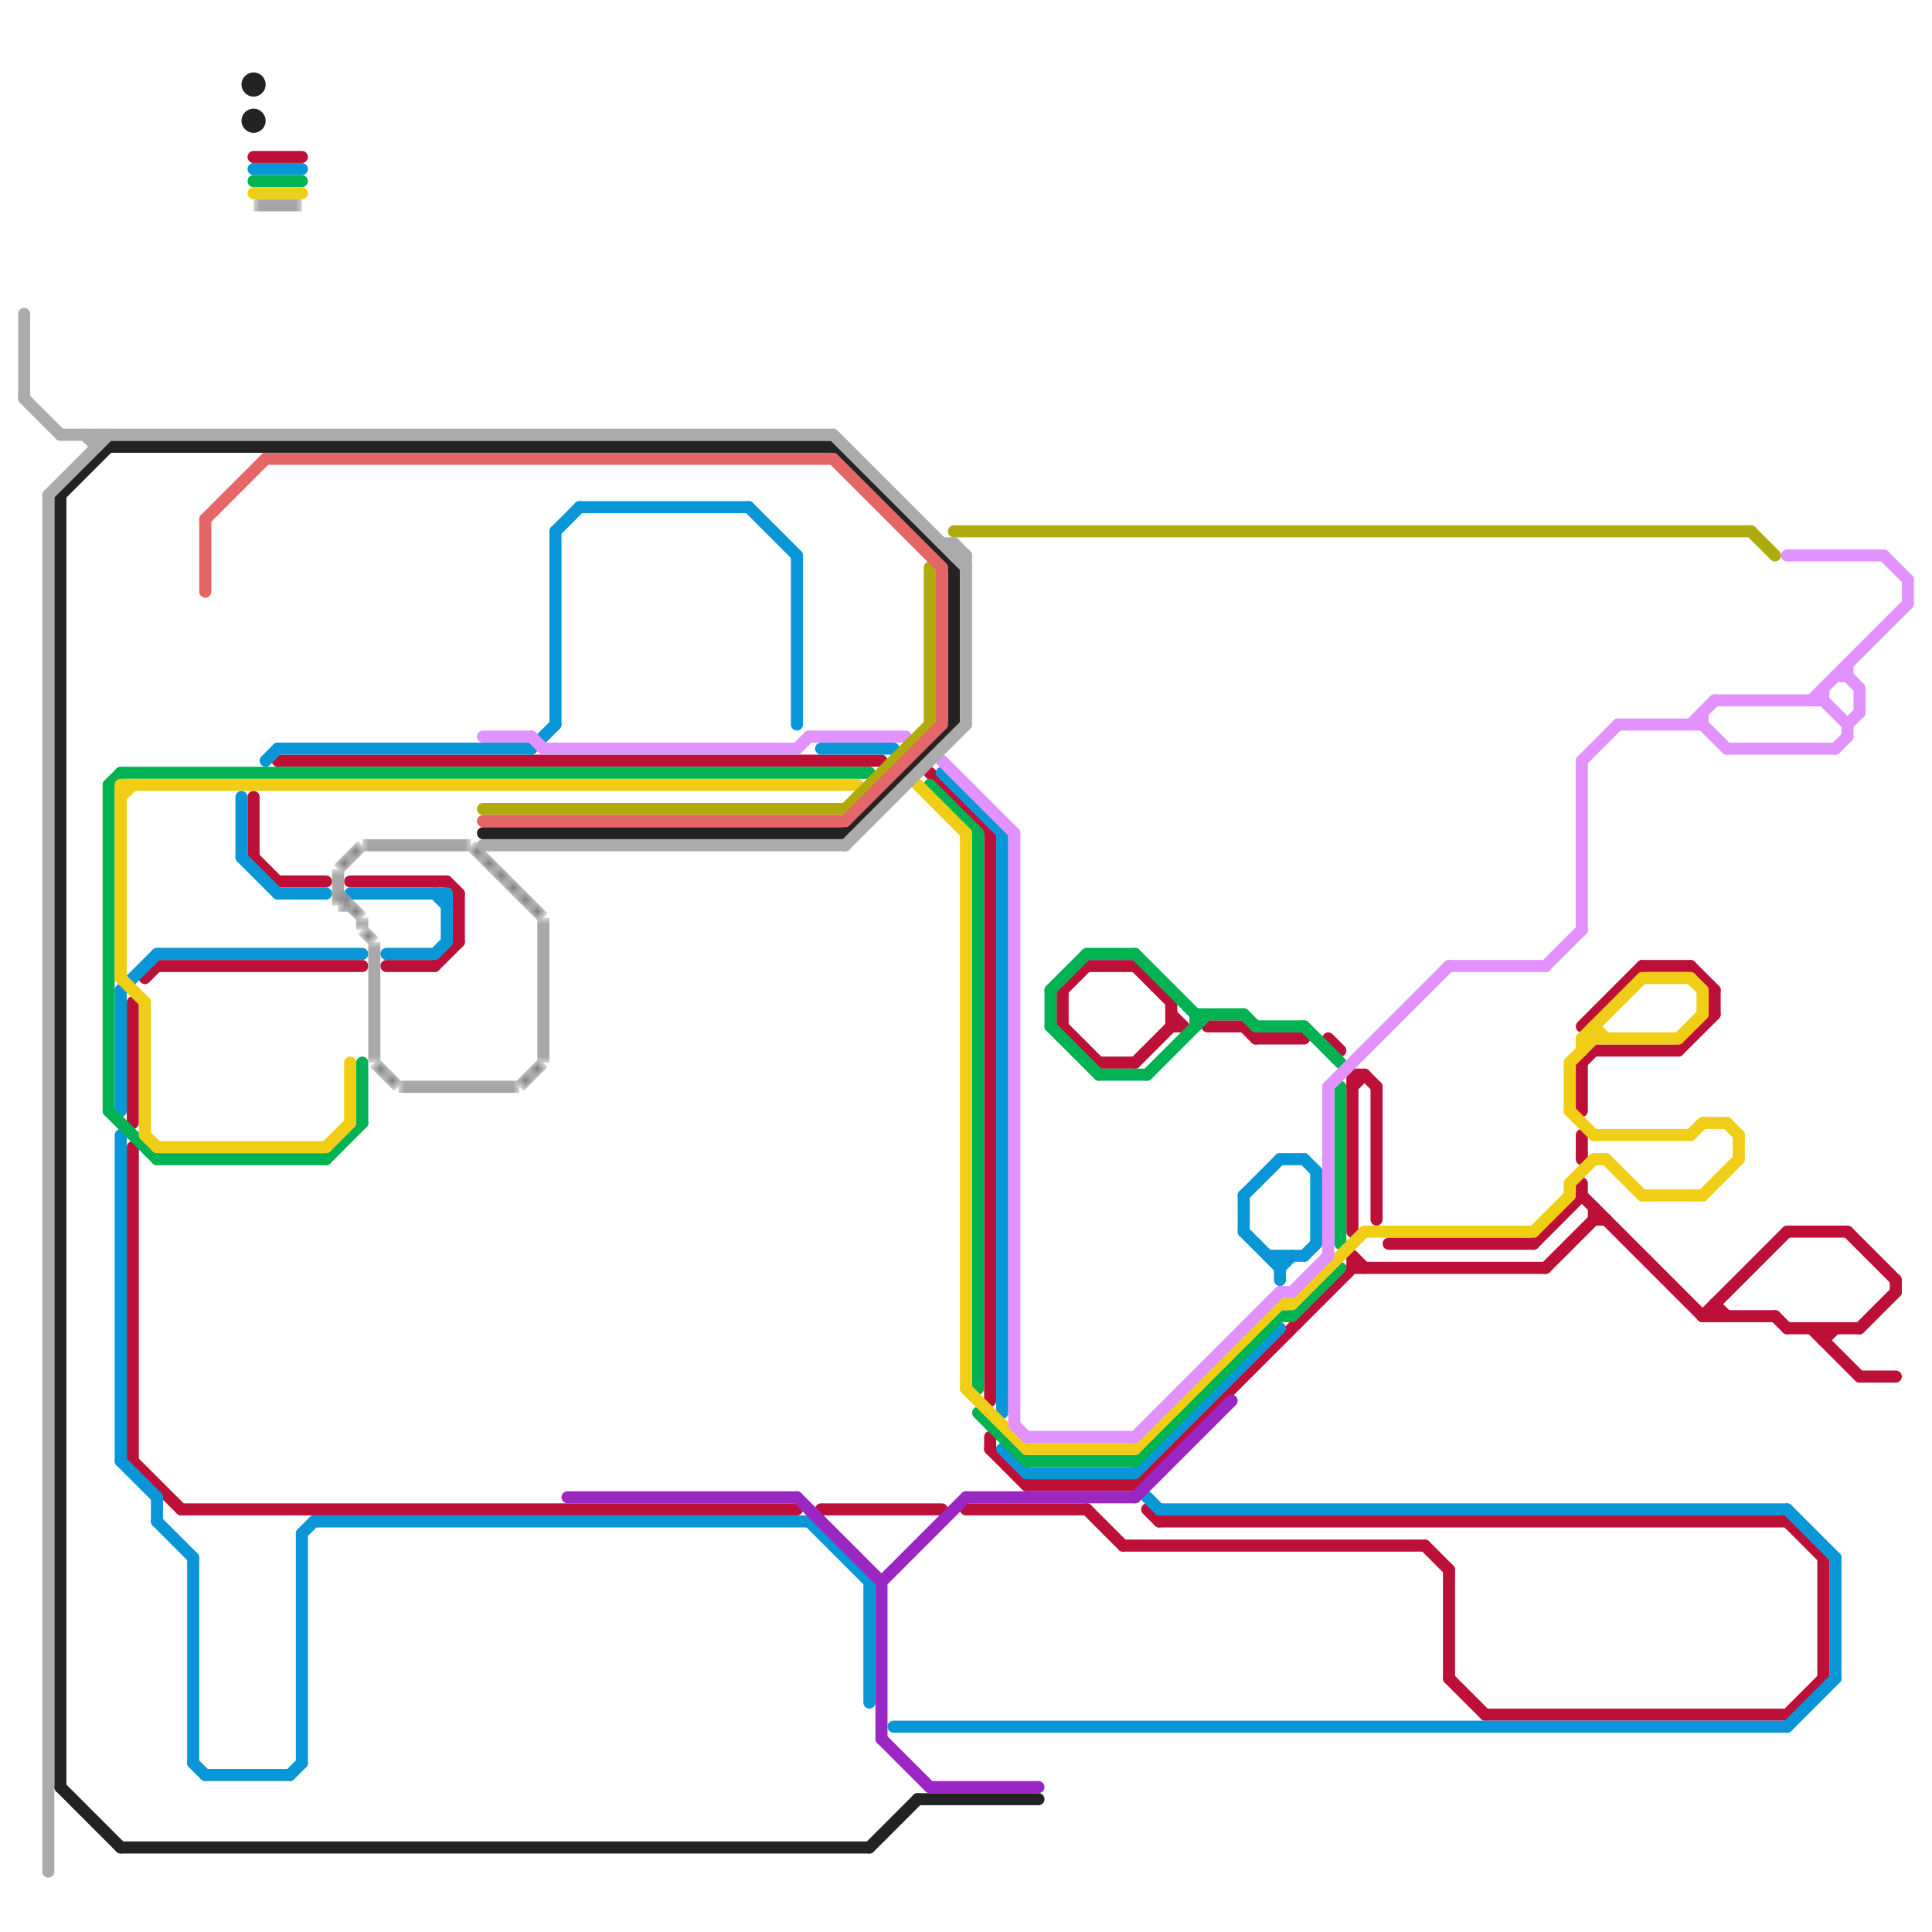 
<svg version="1.1" xmlns="http://www.w3.org/2000/svg" viewBox="0 0 160 160">
<style>text { font: 1px Helvetica; font-weight: 600; white-space: pre; dominant-baseline: central; } line { stroke-width: 1; fill: none; stroke-linecap: round; stroke-linejoin: round; } .c0 { stroke: #242323 } .c1 { stroke: #bd1038 } .c2 { stroke: #0896d7 } .c3 { stroke: #00b251 } .c4 { stroke: #f0ce15 } .c5 { stroke: #e292fe } .c6 { stroke: #7a7a7a } .c7 { stroke: #9a27c4 } .c8 { stroke: #b0ab0c } .c9 { stroke: #e56666 } .c10 { stroke: #ababab } .lco1 { stroke-width: 0.6; stroke-linecap: butt; }.w1 { stroke-width: 1; }.l12 { stroke-linecap: butt; }</style><defs><g id="wm-xf"><circle r="1.2" fill="#000"/><circle r="0.9" fill="#fff"/><circle r="0.6" fill="#000"/><circle r="0.3" fill="#fff"/></g><g id="wm"><circle r="0.6" fill="#000"/><circle r="0.3" fill="#fff"/></g></defs><filter id="fco" filterUnits="userSpaceOnUse"><feBlend in="SourceGraphic" in2="SourceGraphic" mode="screen"/></filter><line class="c0 " x1="70" y1="69" x2="79" y2="60"/><line class="c0 " x1="79" y1="47" x2="79" y2="60"/><line class="c0 " x1="76" y1="149" x2="86" y2="149"/><line class="c0 " x1="40" y1="69" x2="70" y2="69"/><line class="c0 " x1="5" y1="148" x2="10" y2="153"/><line class="c0 " x1="9" y1="37" x2="69" y2="37"/><line class="c0 " x1="69" y1="37" x2="79" y2="47"/><line class="c0 " x1="5" y1="41" x2="5" y2="148"/><line class="c0 " x1="10" y1="153" x2="72" y2="153"/><line class="c0 " x1="72" y1="153" x2="76" y2="149"/><line class="c0 " x1="5" y1="41" x2="9" y2="37"/><circle cx="21" cy="10" r="1" fill="#242323" /><circle cx="21" cy="7" r="1" fill="#242323" /><line class="c1 " x1="131" y1="98" x2="131" y2="99"/><line class="c1 " x1="93" y1="128" x2="118" y2="128"/><line class="c1 " x1="132" y1="101" x2="133" y2="101"/><line class="c1 " x1="100" y1="85" x2="103" y2="85"/><line class="c1 " x1="37" y1="73" x2="38" y2="74"/><line class="c1 " x1="131" y1="94" x2="131" y2="96"/><line class="c1 " x1="150" y1="110" x2="154" y2="114"/><line class="c1 " x1="123" y1="142" x2="148" y2="142"/><line class="c1 " x1="112" y1="105" x2="128" y2="105"/><line class="c1 " x1="131" y1="88" x2="131" y2="92"/><line class="c1 " x1="154" y1="114" x2="157" y2="114"/><line class="c1 " x1="95" y1="125" x2="96" y2="126"/><line class="c1 " x1="151" y1="129" x2="151" y2="139"/><line class="c1 " x1="94" y1="123" x2="112" y2="105"/><line class="c1 " x1="21" y1="71" x2="23" y2="73"/><line class="c1 " x1="140" y1="80" x2="142" y2="82"/><line class="c1 " x1="11" y1="95" x2="11" y2="121"/><line class="c1 " x1="112" y1="90" x2="113" y2="89"/><line class="c1 " x1="82" y1="69" x2="82" y2="116"/><line class="c1 " x1="97" y1="83" x2="97" y2="85"/><line class="c1 " x1="91" y1="88" x2="94" y2="88"/><line class="c1 " x1="11" y1="83" x2="11" y2="93"/><line class="c1 " x1="151" y1="111" x2="152" y2="110"/><line class="c1 " x1="120" y1="130" x2="120" y2="139"/><line class="c1 " x1="112" y1="104" x2="113" y2="105"/><line class="c1 " x1="141" y1="109" x2="147" y2="109"/><line class="c1 " x1="36" y1="80" x2="38" y2="78"/><line class="c1 " x1="127" y1="103" x2="131" y2="99"/><line class="c1 " x1="77" y1="64" x2="82" y2="69"/><line class="c1 " x1="96" y1="126" x2="148" y2="126"/><line class="c1 " x1="15" y1="125" x2="66" y2="125"/><line class="c1 " x1="114" y1="90" x2="114" y2="101"/><line class="c1 " x1="90" y1="80" x2="94" y2="80"/><line class="c1 " x1="80" y1="125" x2="90" y2="125"/><line class="c1 " x1="136" y1="80" x2="140" y2="80"/><line class="c1 " x1="112" y1="89" x2="113" y2="89"/><line class="c1 " x1="104" y1="86" x2="108" y2="86"/><line class="c1 " x1="148" y1="102" x2="153" y2="102"/><line class="c1 " x1="139" y1="87" x2="142" y2="84"/><line class="c1 " x1="112" y1="89" x2="112" y2="102"/><line class="c1 " x1="115" y1="103" x2="127" y2="103"/><line class="c1 " x1="23" y1="73" x2="27" y2="73"/><line class="c1 " x1="68" y1="125" x2="78" y2="125"/><line class="c1 " x1="157" y1="106" x2="157" y2="107"/><line class="c1 " x1="113" y1="89" x2="114" y2="90"/><line class="c1 " x1="148" y1="110" x2="154" y2="110"/><line class="c1 " x1="148" y1="126" x2="151" y2="129"/><line class="c1 " x1="82" y1="120" x2="85" y2="123"/><line class="c1 " x1="88" y1="82" x2="90" y2="80"/><line class="c1 " x1="142" y1="108" x2="142" y2="109"/><line class="c1 " x1="120" y1="139" x2="123" y2="142"/><line class="c1 " x1="151" y1="110" x2="151" y2="111"/><line class="c1 " x1="97" y1="84" x2="98" y2="85"/><line class="c1 " x1="88" y1="85" x2="91" y2="88"/><line class="c1 " x1="21" y1="66" x2="21" y2="71"/><line class="c1 " x1="82" y1="119" x2="82" y2="120"/><line class="c1 " x1="88" y1="82" x2="88" y2="85"/><line class="c1 " x1="128" y1="105" x2="132" y2="101"/><line class="c1 " x1="112" y1="104" x2="112" y2="105"/><line class="c1 " x1="148" y1="142" x2="151" y2="139"/><line class="c1 " x1="38" y1="74" x2="38" y2="78"/><line class="c1 " x1="118" y1="128" x2="120" y2="130"/><line class="c1 " x1="32" y1="80" x2="36" y2="80"/><line class="c1 " x1="90" y1="125" x2="93" y2="128"/><line class="c1 " x1="94" y1="80" x2="97" y2="83"/><line class="c1 " x1="132" y1="100" x2="132" y2="101"/><line class="c1 " x1="154" y1="110" x2="157" y2="107"/><line class="c1 " x1="131" y1="99" x2="141" y2="109"/><line class="c1 " x1="131" y1="85" x2="136" y2="80"/><line class="c1 " x1="29" y1="73" x2="37" y2="73"/><line class="c1 " x1="97" y1="85" x2="98" y2="85"/><line class="c1 " x1="132" y1="87" x2="139" y2="87"/><line class="c1 " x1="21" y1="13" x2="25" y2="13"/><line class="c1 " x1="103" y1="85" x2="104" y2="86"/><line class="c1 " x1="141" y1="109" x2="148" y2="102"/><line class="c1 " x1="110" y1="86" x2="111" y2="87"/><line class="c1 " x1="153" y1="102" x2="157" y2="106"/><line class="c1 " x1="23" y1="63" x2="73" y2="63"/><line class="c1 " x1="13" y1="80" x2="30" y2="80"/><line class="c1 " x1="147" y1="109" x2="148" y2="110"/><line class="c1 " x1="94" y1="88" x2="97" y2="85"/><line class="c1 " x1="131" y1="88" x2="132" y2="87"/><line class="c1 " x1="11" y1="121" x2="15" y2="125"/><line class="c1 " x1="85" y1="123" x2="94" y2="123"/><line class="c1 " x1="142" y1="82" x2="142" y2="84"/><line class="c1 " x1="12" y1="81" x2="13" y2="80"/><line class="c1 " x1="142" y1="108" x2="143" y2="109"/><line class="c2 " x1="74" y1="143" x2="148" y2="143"/><line class="c2 " x1="32" y1="79" x2="36" y2="79"/><line class="c2 " x1="10" y1="121" x2="13" y2="124"/><line class="c2 " x1="16" y1="129" x2="16" y2="146"/><line class="c2 " x1="103" y1="99" x2="103" y2="102"/><line class="c2 " x1="26" y1="126" x2="67" y2="126"/><line class="c2 " x1="46" y1="44" x2="48" y2="42"/><line class="c2 " x1="95" y1="124" x2="96" y2="125"/><line class="c2 " x1="13" y1="79" x2="30" y2="79"/><line class="c2 " x1="22" y1="63" x2="23" y2="62"/><line class="c2 " x1="36" y1="74" x2="37" y2="75"/><line class="c2 " x1="46" y1="44" x2="46" y2="60"/><line class="c2 " x1="108" y1="96" x2="109" y2="97"/><line class="c2 " x1="17" y1="147" x2="24" y2="147"/><line class="c2 " x1="62" y1="42" x2="66" y2="46"/><line class="c2 " x1="23" y1="74" x2="27" y2="74"/><line class="c2 " x1="20" y1="66" x2="20" y2="71"/><line class="c2 " x1="83" y1="120" x2="85" y2="122"/><line class="c2 " x1="20" y1="71" x2="23" y2="74"/><line class="c2 " x1="85" y1="122" x2="94" y2="122"/><line class="c2 " x1="23" y1="62" x2="44" y2="62"/><line class="c2 " x1="24" y1="147" x2="25" y2="146"/><line class="c2 " x1="105" y1="104" x2="108" y2="104"/><line class="c2 " x1="106" y1="104" x2="106" y2="106"/><line class="c2 " x1="44" y1="62" x2="46" y2="60"/><line class="c2 " x1="108" y1="104" x2="109" y2="103"/><line class="c2 " x1="37" y1="74" x2="37" y2="78"/><line class="c2 " x1="68" y1="62" x2="74" y2="62"/><line class="c2 " x1="10" y1="94" x2="10" y2="121"/><line class="c2 " x1="96" y1="125" x2="148" y2="125"/><line class="c2 " x1="106" y1="105" x2="107" y2="104"/><line class="c2 " x1="106" y1="96" x2="108" y2="96"/><line class="c2 " x1="78" y1="64" x2="83" y2="69"/><line class="c2 " x1="72" y1="131" x2="72" y2="141"/><line class="c2 " x1="148" y1="125" x2="152" y2="129"/><line class="c2 " x1="36" y1="79" x2="37" y2="78"/><line class="c2 " x1="94" y1="122" x2="106" y2="110"/><line class="c2 " x1="16" y1="146" x2="17" y2="147"/><line class="c2 " x1="103" y1="102" x2="106" y2="105"/><line class="c2 " x1="109" y1="97" x2="109" y2="103"/><line class="c2 " x1="66" y1="46" x2="66" y2="60"/><line class="c2 " x1="13" y1="126" x2="16" y2="129"/><line class="c2 " x1="10" y1="82" x2="13" y2="79"/><line class="c2 " x1="148" y1="143" x2="152" y2="139"/><line class="c2 " x1="48" y1="42" x2="62" y2="42"/><line class="c2 " x1="83" y1="69" x2="83" y2="117"/><line class="c2 " x1="25" y1="127" x2="26" y2="126"/><line class="c2 " x1="21" y1="14" x2="25" y2="14"/><line class="c2 " x1="152" y1="129" x2="152" y2="139"/><line class="c2 " x1="103" y1="99" x2="106" y2="96"/><line class="c2 " x1="29" y1="74" x2="37" y2="74"/><line class="c2 " x1="10" y1="82" x2="10" y2="92"/><line class="c2 " x1="67" y1="126" x2="72" y2="131"/><line class="c2 " x1="25" y1="127" x2="25" y2="146"/><line class="c2 " x1="13" y1="124" x2="13" y2="126"/><line class="c3 " x1="99" y1="84" x2="103" y2="84"/><line class="c3 " x1="9" y1="65" x2="9" y2="92"/><line class="c3 " x1="107" y1="109" x2="111" y2="105"/><line class="c3 " x1="91" y1="89" x2="95" y2="89"/><line class="c3 " x1="95" y1="89" x2="100" y2="84"/><line class="c3 " x1="87" y1="82" x2="87" y2="85"/><line class="c3 " x1="90" y1="79" x2="94" y2="79"/><line class="c3 " x1="81" y1="117" x2="85" y2="121"/><line class="c3 " x1="111" y1="90" x2="111" y2="103"/><line class="c3 " x1="21" y1="15" x2="25" y2="15"/><line class="c3 " x1="85" y1="121" x2="94" y2="121"/><line class="c3 " x1="9" y1="92" x2="13" y2="96"/><line class="c3 " x1="10" y1="64" x2="72" y2="64"/><line class="c3 " x1="106" y1="109" x2="107" y2="109"/><line class="c3 " x1="103" y1="84" x2="104" y2="85"/><line class="c3 " x1="104" y1="85" x2="108" y2="85"/><line class="c3 " x1="30" y1="88" x2="30" y2="93"/><line class="c3 " x1="99" y1="84" x2="99" y2="85"/><line class="c3 " x1="27" y1="96" x2="30" y2="93"/><line class="c3 " x1="13" y1="96" x2="27" y2="96"/><line class="c3 " x1="9" y1="65" x2="10" y2="64"/><line class="c3 " x1="108" y1="85" x2="111" y2="88"/><line class="c3 " x1="77" y1="65" x2="81" y2="69"/><line class="c3 " x1="81" y1="69" x2="81" y2="115"/><line class="c3 " x1="87" y1="85" x2="91" y2="89"/><line class="c3 " x1="87" y1="82" x2="90" y2="79"/><line class="c3 " x1="94" y1="79" x2="99" y2="84"/><line class="c3 " x1="94" y1="121" x2="106" y2="109"/><line class="c4 " x1="12" y1="83" x2="12" y2="94"/><line class="c4 " x1="27" y1="95" x2="29" y2="93"/><line class="c4 " x1="144" y1="94" x2="144" y2="96"/><line class="c4 " x1="29" y1="88" x2="29" y2="93"/><line class="c4 " x1="130" y1="88" x2="132" y2="86"/><line class="c4 " x1="12" y1="94" x2="13" y2="95"/><line class="c4 " x1="133" y1="96" x2="136" y2="99"/><line class="c4 " x1="130" y1="88" x2="130" y2="92"/><line class="c4 " x1="132" y1="85" x2="133" y2="86"/><line class="c4 " x1="130" y1="98" x2="130" y2="99"/><line class="c4 " x1="130" y1="98" x2="132" y2="96"/><line class="c4 " x1="10" y1="65" x2="71" y2="65"/><line class="c4 " x1="132" y1="96" x2="133" y2="96"/><line class="c4 " x1="13" y1="95" x2="27" y2="95"/><line class="c4 " x1="130" y1="92" x2="132" y2="94"/><line class="c4 " x1="132" y1="94" x2="140" y2="94"/><line class="c4 " x1="141" y1="82" x2="141" y2="84"/><line class="c4 " x1="76" y1="65" x2="80" y2="69"/><line class="c4 " x1="80" y1="69" x2="80" y2="115"/><line class="c4 " x1="94" y1="120" x2="106" y2="108"/><line class="c4 " x1="132" y1="85" x2="132" y2="86"/><line class="c4 " x1="10" y1="65" x2="10" y2="81"/><line class="c4 " x1="107" y1="108" x2="113" y2="102"/><line class="c4 " x1="141" y1="93" x2="143" y2="93"/><line class="c4 " x1="131" y1="86" x2="136" y2="81"/><line class="c4 " x1="141" y1="99" x2="144" y2="96"/><line class="c4 " x1="136" y1="99" x2="141" y2="99"/><line class="c4 " x1="131" y1="86" x2="139" y2="86"/><line class="c4 " x1="139" y1="86" x2="141" y2="84"/><line class="c4 " x1="140" y1="81" x2="141" y2="82"/><line class="c4 " x1="143" y1="93" x2="144" y2="94"/><line class="c4 " x1="136" y1="81" x2="140" y2="81"/><line class="c4 " x1="127" y1="102" x2="130" y2="99"/><line class="c4 " x1="131" y1="86" x2="131" y2="87"/><line class="c4 " x1="10" y1="66" x2="11" y2="65"/><line class="c4 " x1="85" y1="120" x2="94" y2="120"/><line class="c4 " x1="140" y1="94" x2="141" y2="93"/><line class="c4 " x1="21" y1="16" x2="25" y2="16"/><line class="c4 " x1="10" y1="81" x2="12" y2="83"/><line class="c4 " x1="106" y1="108" x2="107" y2="108"/><line class="c4 " x1="113" y1="102" x2="127" y2="102"/><line class="c4 " x1="80" y1="115" x2="85" y2="120"/><line class="c5 " x1="142" y1="58" x2="151" y2="58"/><line class="c5 " x1="110" y1="90" x2="120" y2="80"/><line class="c5 " x1="151" y1="58" x2="153" y2="60"/><line class="c5 " x1="152" y1="56" x2="153" y2="56"/><line class="c5 " x1="153" y1="55" x2="153" y2="56"/><line class="c5 " x1="156" y1="46" x2="158" y2="48"/><line class="c5 " x1="131" y1="63" x2="131" y2="77"/><line class="c5 " x1="107" y1="107" x2="110" y2="104"/><line class="c5 " x1="85" y1="119" x2="94" y2="119"/><line class="c5 " x1="44" y1="61" x2="45" y2="62"/><line class="c5 " x1="141" y1="60" x2="143" y2="62"/><line class="c5 " x1="131" y1="63" x2="134" y2="60"/><line class="c5 " x1="148" y1="46" x2="156" y2="46"/><line class="c5 " x1="134" y1="60" x2="141" y2="60"/><line class="c5 " x1="143" y1="62" x2="152" y2="62"/><line class="c5 " x1="84" y1="69" x2="84" y2="118"/><line class="c5 " x1="152" y1="62" x2="153" y2="61"/><line class="c5 " x1="40" y1="61" x2="44" y2="61"/><line class="c5 " x1="153" y1="60" x2="153" y2="61"/><line class="c5 " x1="153" y1="56" x2="154" y2="57"/><line class="c5 " x1="78" y1="63" x2="84" y2="69"/><line class="c5 " x1="110" y1="90" x2="110" y2="104"/><line class="c5 " x1="153" y1="60" x2="154" y2="59"/><line class="c5 " x1="66" y1="62" x2="67" y2="61"/><line class="c5 " x1="140" y1="60" x2="142" y2="58"/><line class="c5 " x1="158" y1="48" x2="158" y2="50"/><line class="c5 " x1="120" y1="80" x2="128" y2="80"/><line class="c5 " x1="45" y1="62" x2="66" y2="62"/><line class="c5 " x1="128" y1="80" x2="131" y2="77"/><line class="c5 " x1="106" y1="107" x2="107" y2="107"/><line class="c5 " x1="67" y1="61" x2="75" y2="61"/><line class="c5 " x1="150" y1="58" x2="158" y2="50"/><line class="c5 " x1="154" y1="57" x2="154" y2="59"/><line class="c5 " x1="94" y1="119" x2="106" y2="107"/><line class="c5 " x1="141" y1="59" x2="141" y2="60"/><line class="c5 " x1="84" y1="118" x2="85" y2="119"/><line class="c5 " x1="151" y1="57" x2="151" y2="58"/><mask id="k7-1-1" maskUnits="userSpaceOnUse"><line class="l12" x1="28" y1="75" x2="29" y2="75" stroke="#fff"/><line class="lco1" x1="28" y1="75" x2="29" y2="75" stroke="#000"/></mask><line class="c6 l12" x1="28" y1="75" x2="29" y2="75" filter="url(#fco)"/><line class="c6 l12" x1="28" y1="75" x2="29" y2="75" mask="url(#k7-1-1)"/><mask id="k7-1-2" maskUnits="userSpaceOnUse"><line class="l12" x1="31" y1="88" x2="33" y2="90" stroke="#fff"/><line class="lco1" x1="31" y1="88" x2="33" y2="90" stroke="#000"/></mask><line class="c6 l12" x1="31" y1="88" x2="33" y2="90" filter="url(#fco)"/><line class="c6 l12" x1="31" y1="88" x2="33" y2="90" mask="url(#k7-1-2)"/><mask id="k7-1-3" maskUnits="userSpaceOnUse"><line class="l12" x1="33" y1="90" x2="43" y2="90" stroke="#fff"/><line class="lco1" x1="33" y1="90" x2="43" y2="90" stroke="#000"/></mask><line class="c6 l12" x1="33" y1="90" x2="43" y2="90" filter="url(#fco)"/><line class="c6 l12" x1="33" y1="90" x2="43" y2="90" mask="url(#k7-1-3)"/><mask id="k7-1-4" maskUnits="userSpaceOnUse"><line class="l12" x1="30" y1="77" x2="31" y2="78" stroke="#fff"/><line class="lco1" x1="30" y1="77" x2="31" y2="78" stroke="#000"/></mask><line class="c6 l12" x1="30" y1="77" x2="31" y2="78" filter="url(#fco)"/><line class="c6 l12" x1="30" y1="77" x2="31" y2="78" mask="url(#k7-1-4)"/><mask id="k7-1-5" maskUnits="userSpaceOnUse"><line class="l12" x1="31" y1="78" x2="31" y2="88" stroke="#fff"/><line class="lco1" x1="31" y1="78" x2="31" y2="88" stroke="#000"/></mask><line class="c6 l12" x1="31" y1="78" x2="31" y2="88" filter="url(#fco)"/><line class="c6 l12" x1="31" y1="78" x2="31" y2="88" mask="url(#k7-1-5)"/><mask id="k7-1-6" maskUnits="userSpaceOnUse"><line class="l12" x1="45" y1="76" x2="45" y2="88" stroke="#fff"/><line class="lco1" x1="45" y1="76" x2="45" y2="88" stroke="#000"/></mask><line class="c6 l12" x1="45" y1="76" x2="45" y2="88" filter="url(#fco)"/><line class="c6 l12" x1="45" y1="76" x2="45" y2="88" mask="url(#k7-1-6)"/><mask id="k7-1-7" maskUnits="userSpaceOnUse"><line class="l12" x1="28" y1="74" x2="30" y2="76" stroke="#fff"/><line class="lco1" x1="28" y1="74" x2="30" y2="76" stroke="#000"/></mask><line class="c6 l12" x1="28" y1="74" x2="30" y2="76" filter="url(#fco)"/><line class="c6 l12" x1="28" y1="74" x2="30" y2="76" mask="url(#k7-1-7)"/><mask id="k7-1-8" maskUnits="userSpaceOnUse"><line class="l12" x1="21" y1="17" x2="25" y2="17" stroke="#fff"/><line class="lco1" x1="21" y1="17" x2="25" y2="17" stroke="#000"/></mask><line class="c6 l12" x1="21" y1="17" x2="25" y2="17" filter="url(#fco)"/><line class="c6 l12" x1="21" y1="17" x2="25" y2="17" mask="url(#k7-1-8)"/><mask id="k7-1-9" maskUnits="userSpaceOnUse"><line class="l12" x1="43" y1="90" x2="45" y2="88" stroke="#fff"/><line class="lco1" x1="43" y1="90" x2="45" y2="88" stroke="#000"/></mask><line class="c6 l12" x1="43" y1="90" x2="45" y2="88" filter="url(#fco)"/><line class="c6 l12" x1="43" y1="90" x2="45" y2="88" mask="url(#k7-1-9)"/><mask id="k7-1-10" maskUnits="userSpaceOnUse"><line class="l12" x1="39" y1="70" x2="45" y2="76" stroke="#fff"/><line class="lco1" x1="39" y1="70" x2="45" y2="76" stroke="#000"/></mask><line class="c6 l12" x1="39" y1="70" x2="45" y2="76" filter="url(#fco)"/><line class="c6 l12" x1="39" y1="70" x2="45" y2="76" mask="url(#k7-1-10)"/><mask id="k7-1-11" maskUnits="userSpaceOnUse"><line class="l12" x1="28" y1="72" x2="30" y2="70" stroke="#fff"/><line class="lco1" x1="28" y1="72" x2="30" y2="70" stroke="#000"/></mask><line class="c6 l12" x1="28" y1="72" x2="30" y2="70" filter="url(#fco)"/><line class="c6 l12" x1="28" y1="72" x2="30" y2="70" mask="url(#k7-1-11)"/><mask id="k7-1-12" maskUnits="userSpaceOnUse"><line class="l12" x1="30" y1="70" x2="39" y2="70" stroke="#fff"/><line class="lco1" x1="30" y1="70" x2="39" y2="70" stroke="#000"/></mask><line class="c6 l12" x1="30" y1="70" x2="39" y2="70" filter="url(#fco)"/><line class="c6 l12" x1="30" y1="70" x2="39" y2="70" mask="url(#k7-1-12)"/><mask id="k7-1-13" maskUnits="userSpaceOnUse"><line class="l12" x1="30" y1="76" x2="30" y2="77" stroke="#fff"/><line class="lco1" x1="30" y1="76" x2="30" y2="77" stroke="#000"/></mask><line class="c6 l12" x1="30" y1="76" x2="30" y2="77" filter="url(#fco)"/><line class="c6 l12" x1="30" y1="76" x2="30" y2="77" mask="url(#k7-1-13)"/><mask id="k7-1-14" maskUnits="userSpaceOnUse"><line class="l12" x1="28" y1="72" x2="28" y2="75" stroke="#fff"/><line class="lco1" x1="28" y1="72" x2="28" y2="75" stroke="#000"/></mask><line class="c6 l12" x1="28" y1="72" x2="28" y2="75" filter="url(#fco)"/><line class="c6 l12" x1="28" y1="72" x2="28" y2="75" mask="url(#k7-1-14)"/><line class="c7 " x1="73" y1="131" x2="80" y2="124"/><line class="c7 " x1="73" y1="131" x2="73" y2="144"/><line class="c7 " x1="66" y1="124" x2="73" y2="131"/><line class="c7 " x1="80" y1="124" x2="94" y2="124"/><line class="c7 " x1="73" y1="144" x2="77" y2="148"/><line class="c7 " x1="47" y1="124" x2="66" y2="124"/><line class="c7 " x1="94" y1="124" x2="102" y2="116"/><line class="c7 " x1="77" y1="148" x2="86" y2="148"/><line class="c8 " x1="40" y1="67" x2="70" y2="67"/><line class="c8 " x1="79" y1="44" x2="145" y2="44"/><line class="c8 " x1="77" y1="47" x2="77" y2="60"/><line class="c8 " x1="70" y1="67" x2="77" y2="60"/><line class="c8 " x1="145" y1="44" x2="147" y2="46"/><line class="c9 " x1="17" y1="43" x2="22" y2="38"/><line class="c9 " x1="22" y1="38" x2="69" y2="38"/><line class="c9 " x1="40" y1="68" x2="70" y2="68"/><line class="c9 " x1="70" y1="68" x2="78" y2="60"/><line class="c9 " x1="78" y1="47" x2="78" y2="60"/><line class="c9 " x1="69" y1="38" x2="78" y2="47"/><line class="c9 " x1="17" y1="43" x2="17" y2="49"/><line class="c10 " x1="8" y1="36" x2="8" y2="37"/><line class="c10 " x1="2" y1="33" x2="5" y2="36"/><line class="c10 " x1="40" y1="70" x2="70" y2="70"/><line class="c10 " x1="4" y1="41" x2="9" y2="36"/><line class="c10 " x1="69" y1="36" x2="80" y2="47"/><line class="c10 " x1="2" y1="26" x2="2" y2="33"/><line class="c10 " x1="79" y1="45" x2="80" y2="46"/><line class="c10 " x1="7" y1="36" x2="8" y2="37"/><line class="c10 " x1="79" y1="46" x2="80" y2="46"/><line class="c10 " x1="78" y1="45" x2="79" y2="45"/><line class="c10 " x1="80" y1="46" x2="80" y2="60"/><line class="c10 " x1="79" y1="45" x2="79" y2="46"/><line class="c10 " x1="4" y1="41" x2="4" y2="155"/><line class="c10 " x1="70" y1="70" x2="80" y2="60"/><line class="c10 " x1="5" y1="36" x2="69" y2="36"/>
</svg>
